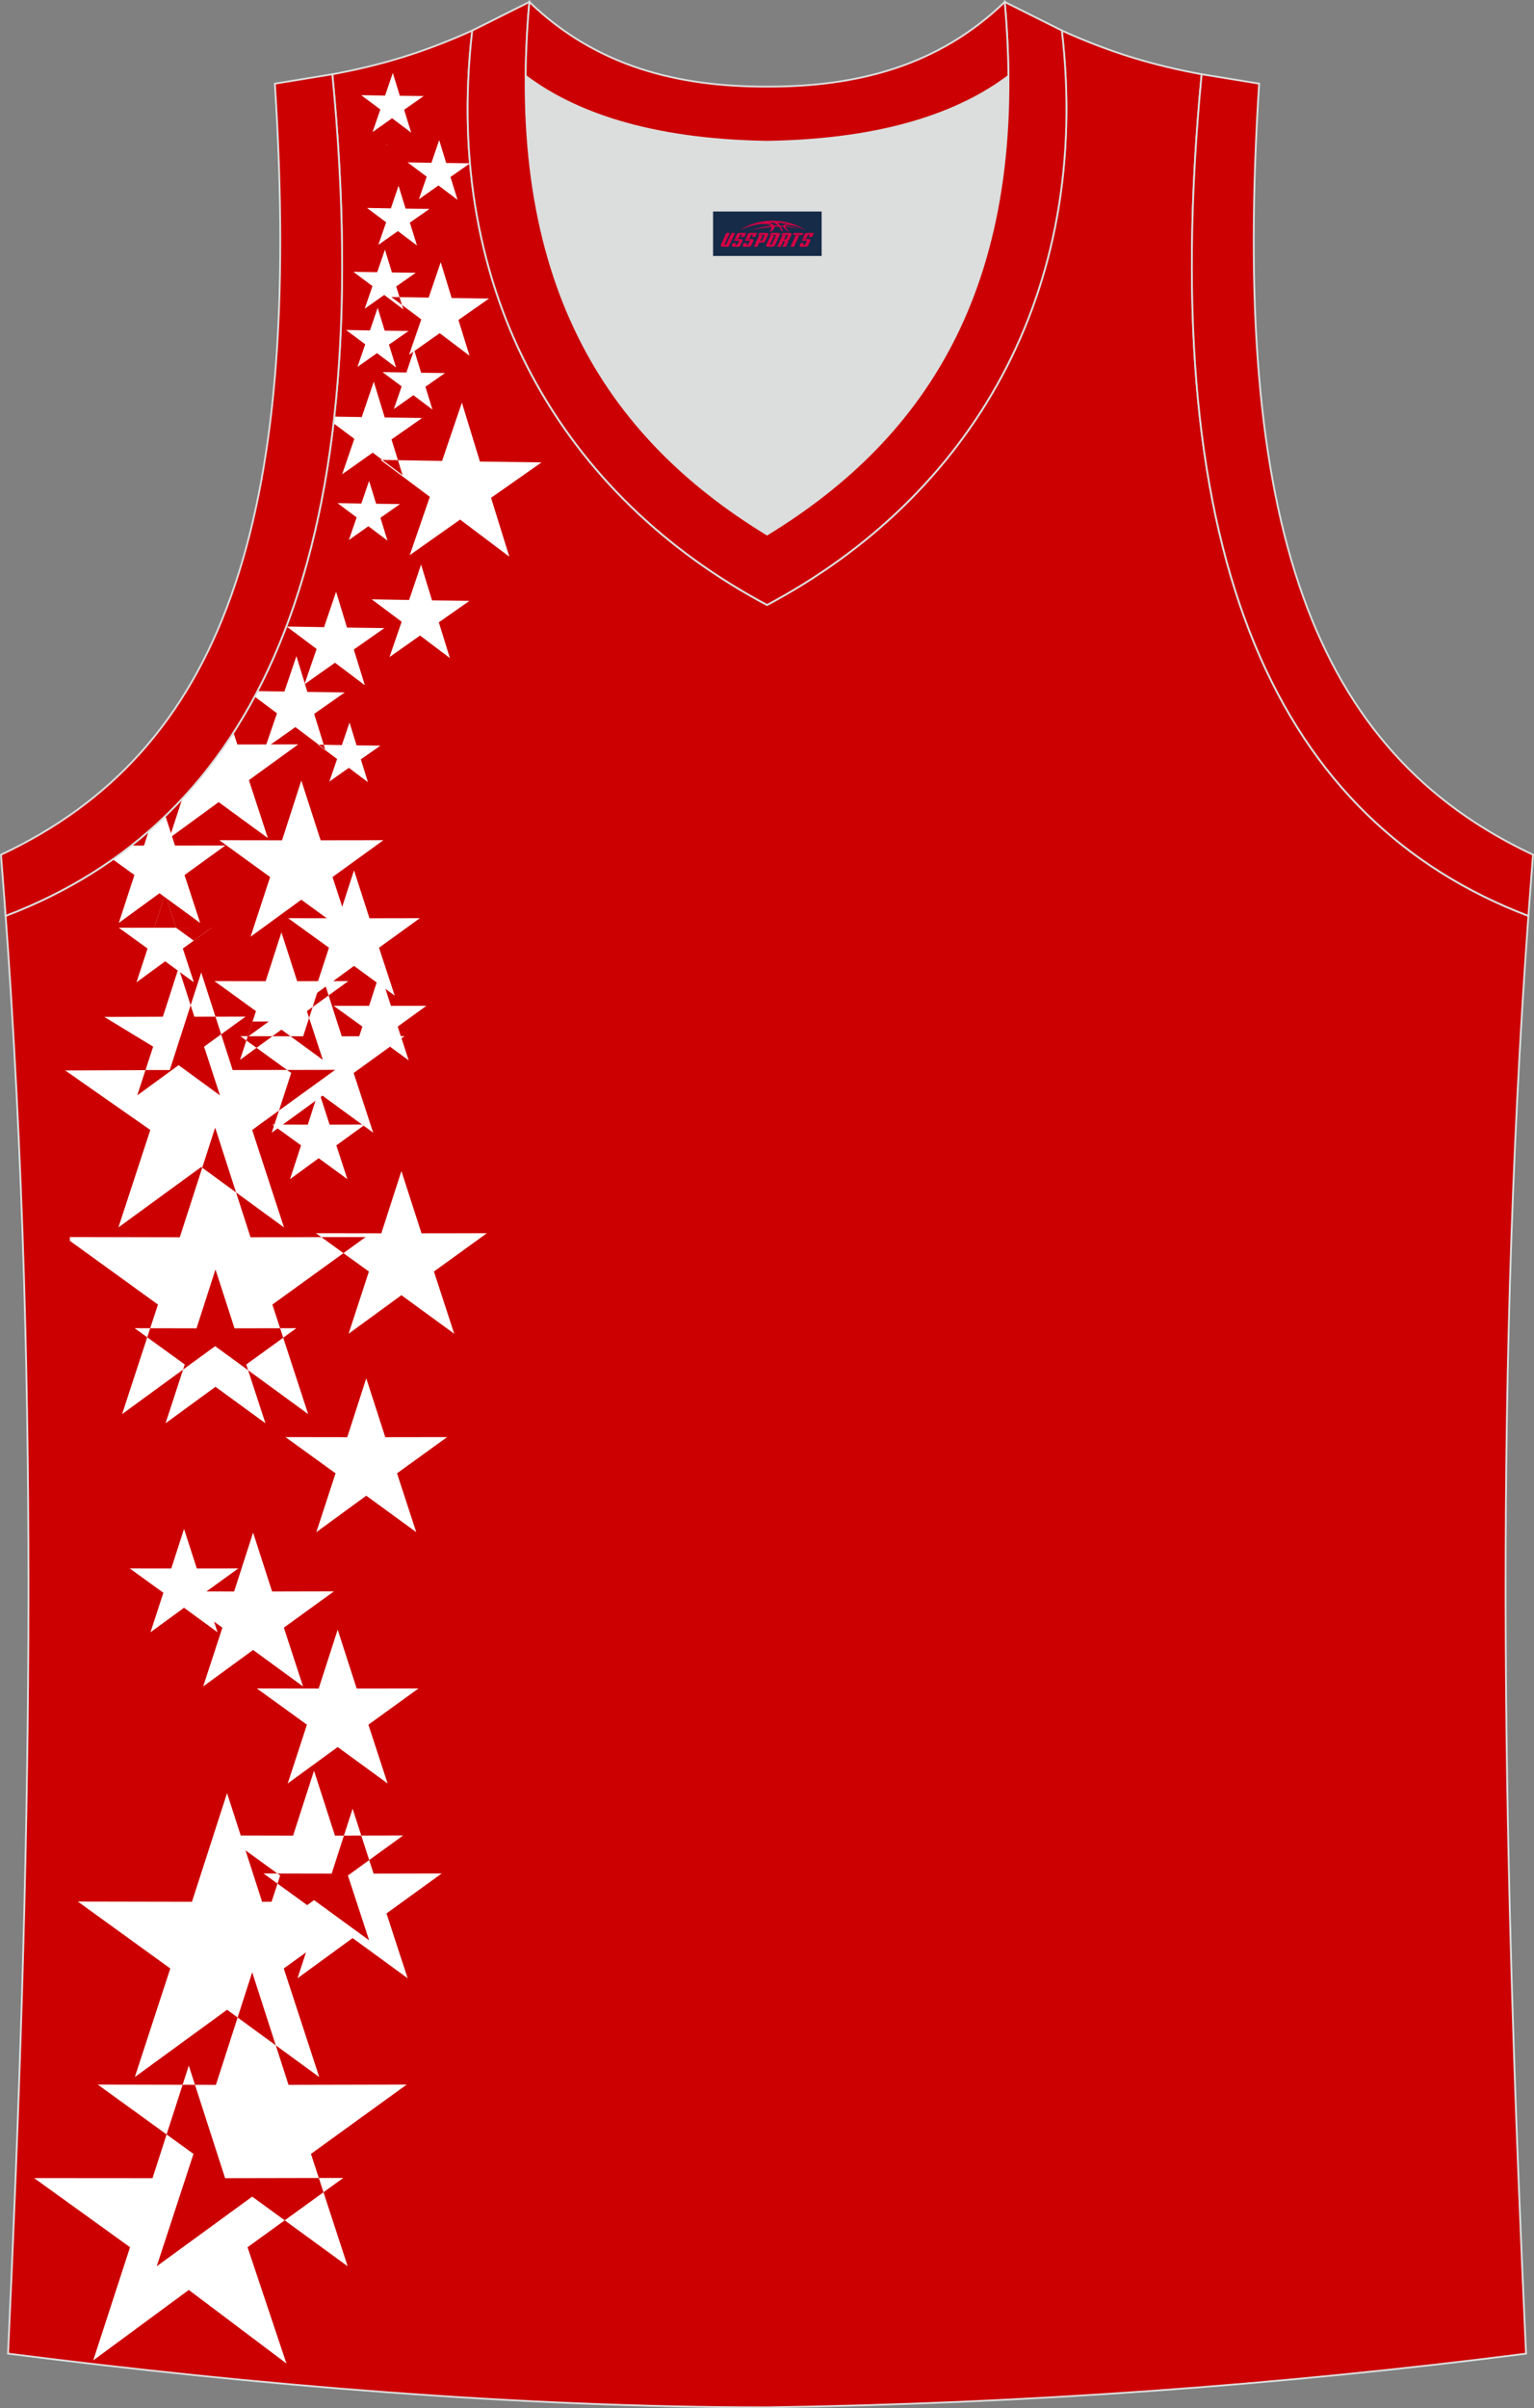 <?xml version="1.0" encoding="utf-8"?>
<!-- Generator: Adobe Illustrator 22.0.0, SVG Export Plug-In . SVG Version: 6.00 Build 0)  -->
<svg xmlns="http://www.w3.org/2000/svg" xmlns:xlink="http://www.w3.org/1999/xlink" version="1.1" id="图层_1" x="0px" y="0px" width="339.16px" height="532.13px" viewBox="0 0 339.16 532.13" enable-background="new 0 0 339.16 532.13" xml:space="preserve">
<rect x="0" y="0" width="339.16" height="532.13" fill="#808080" stroke="none"/>
<g>
	<path fill="#CC0000" stroke="#DCDDDD" stroke-width="0.4" stroke-miterlimit="22.926" d="M169.56,531.93c0.02,0,0.03,0,0.05,0   H169.56L169.56,531.93L169.56,531.93z M169.61,531.93c57.41-0.83,113.01-4.88,167.79-11.86c-4.79-104.03-7.35-208.91,0.52-317.69   l-0.01,0c-54.56-20.79-82.7-77.28-72.23-185.96l0.02,0c-10.66-2-19.75-4.62-30.94-9.67c6.7,58.04-20.2,103-65.18,126.92   C124.61,109.75,97.7,64.79,104.41,6.75c-11.19,5.04-20.28,7.66-30.94,9.67l0.02,0C83.96,125.09,55.82,181.58,1.26,202.37L1.1,200.3   c8.06,109.52,5.5,215.07,0.68,319.76C56.11,526.99,114.87,531.93,169.61,531.93z"/>
	<path fill="#FFFFFF" d="M85.47,31.97l0.17,0l-0.18,0.13L85.47,31.97L85.47,31.97z M97.1,30.96l1.55,5.05l5.26,0.07l0,0.01   l-4.31,3.02l1.56,5.05l-4.22-3.18l-4.32,3.05l1.72-4.99l-4.23-3.16l5.28,0.09L97.1,30.96L97.1,30.96z M86.85,16.11l1.55,5.05   l5.28,0.07l-4.33,3.03l1.56,5.05l-4.22-3.18l-4.32,3.05l1.72-4.99l-4.23-3.16l5.28,0.09L86.85,16.11L86.85,16.11z M88.12,41.04   l-1.7,5l-5.28-0.09l4.23,3.16l-1.72,5l4.32-3.05l4.22,3.18l-1.57-5.05l4.33-3.03l-5.28-0.07L88.12,41.04L88.12,41.04z M85.11,55.15   l1.54,5.05l5.28,0.07l-4.33,3.03l1.57,5.05l-4.22-3.18l-4.32,3.05l1.72-5l-4.23-3.16l5.28,0.09L85.11,55.15L85.11,55.15z    M102.12,88.96l3.99,13.03l13.62,0.18L108.57,110l4.04,13.01l-10.88-8.2l-11.14,7.86l4.44-12.89l-10.91-8.16l13.62,0.23   L102.12,88.96L102.12,88.96z M91.55,77.31l-1.7,5l-5.28-0.09l4.23,3.16l-1.72,5l4.32-3.05l4.22,3.18l-1.56-5.05l4.33-3.03   l-5.28-0.07L91.55,77.31L91.55,77.31z M83.5,68.01l-1.7,5l-5.28-0.09l4.23,3.16l-1.72,5l4.32-3.05l4.22,3.18L86,76.16l4.33-3.03   l-5.28-0.07L83.5,68.01L83.5,68.01z M81.6,106.26l-1.7,5l-5.28-0.09l4.23,3.16l-1.72,5l4.32-3.05l4.22,3.18l-1.56-5.05l4.33-3.03   l-5.28-0.07L81.6,106.26L81.6,106.26z M93.1,124.75l2.42,7.91l8.27,0.11l-6.77,4.74l2.45,7.9l-6.6-4.98l-6.76,4.77l2.69-7.82   l-6.62-4.95l8.27,0.14L93.1,124.75L93.1,124.75z M74.31,130.75l-2.66,7.83l-8.27-0.14l6.62,4.95l-2.69,7.82l6.76-4.77l6.6,4.98   l-2.45-7.9l6.77-4.74l-8.27-0.11L74.31,130.75L74.31,130.75z M97.44,57.93l-2.66,7.83l-8.26-0.14l6.62,4.95l-2.69,7.82l6.76-4.77   l6.6,4.98l-2.45-7.9l6.77-4.74l-8.27-0.11L97.44,57.93L97.44,57.93z M82.64,84.33l-2.66,7.83l-6.07-0.1   c-0.06,0.49-0.11,0.98-0.17,1.47l4.6,3.44l-2.69,7.82l6.76-4.77l6.6,4.98l-2.45-7.9l6.77-4.74l-8.27-0.11L82.64,84.33L82.64,84.33z    M65.54,144.98l2.42,7.91l8.27,0.11l-6.77,4.74l2.45,7.9l-6.6-4.98l-6.76,4.77l2.69-7.82l-4.95-3.7c0.22-0.4,0.43-0.81,0.64-1.21   l5.95,0.1L65.54,144.98L65.54,144.98z M77.28,159.64l-1.7,5l-5.28-0.09l4.23,3.16l-1.72,5l4.32-3.05l4.22,3.18l-1.57-5.05   l4.33-3.03l-5.28-0.07L77.28,159.64z"/>
	<path fill="#FFFFFF" d="M51.62,161.87l0.85,2.63l13.47-0.02l-10.91,7.9l4.19,12.8l-10.88-7.94l-10.88,7.94l2.84-8.69   C44.4,172.07,48.18,167.2,51.62,161.87z"/>
	<path fill="#FFFFFF" d="M36.57,180.28l2.12,6.56l11.14-0.02l-9.03,6.53l3.46,10.59l-9-6.57l-9,6.57l3.46-10.59l-4.78-3.46   c1.4-0.98,2.77-2,4.11-3.06l2.79,0.01l1.02-3.16C34.12,182.58,35.35,181.45,36.57,180.28z"/>
	<path fill="#DCDDDD" d="M169.59,31.33c26.47-0.42,42.94-6.71,53.32-14.5c0.02-0.06,0.03-0.12,0.05-0.18   c0.48,51.69-21.13,81.77-53.37,101.45c-32.24-19.68-53.84-49.76-53.36-101.45c0.02,0.06,0.03,0.12,0.05,0.18   C126.64,24.62,143.12,30.91,169.59,31.33z"/>
	<path fill="#CC0001" stroke="#DCDDDD" stroke-width="0.4" stroke-miterlimit="22.926" d="M1.25,202.37   c54.56-20.79,82.7-77.28,72.23-185.96l-12.71,2.07c6.3,97.73-12.02,147.62-60.55,170.38L1.25,202.37z"/>
	<path fill="#CC0002" stroke="#DCDDDD" stroke-width="0.4" stroke-miterlimit="22.926" d="M117.04,0.43   c-5.53,61.77,17.08,96.01,52.55,117.67c35.47-21.65,58.08-55.89,52.55-117.67l12.63,6.31c6.7,58.04-20.2,103-65.18,126.93   c-44.97-23.93-71.88-68.89-65.18-126.92L117.04,0.43z"/>
	<path fill="#CC0001" stroke="#DCDDDD" stroke-width="0.4" stroke-miterlimit="22.926" d="M337.91,202.37   c-54.56-20.79-82.7-77.28-72.23-185.96l12.71,2.07c-6.3,97.73,12.02,147.62,60.55,170.38l-1.02,13.51L337.91,202.37z"/>
	<polygon fill="#FFFFFF" points="66.62,172.46 70.89,185.67 84.77,185.65 73.52,193.79 77.83,206.98 66.62,198.8 55.4,206.98    59.72,193.79 48.48,185.65 62.36,185.67  "/>
	<polygon fill="#FFFFFF" points="71.3,215.77 75.56,228.98 89.44,228.95 78.19,237.09 82.51,250.28 71.3,242.1 60.08,250.28    64.39,237.09 53.15,228.95 67.03,228.98  "/>
	<polygon fill="#FFFFFF" points="62.22,206.02 65.7,216.8 77.03,216.78 67.85,223.42 71.38,234.19 62.22,227.51 53.07,234.19    56.59,223.42 47.41,216.78 58.74,216.8  "/>
	<polygon fill="#FFFFFF" points="39.49,213.87 42.97,224.65 54.3,224.63 45.12,231.27 48.64,242.04 39.49,235.36 30.34,242.04    33.86,231.27 23.06,224.7 36.01,224.65  "/>
	<polygon fill="#FFFFFF" points="44.49,214.88 51.44,236.44 74.1,236.39 55.75,249.68 62.79,271.21 44.49,257.86 26.18,271.21    33.23,249.68 14.42,236.53 37.53,236.44  "/>
	<polygon fill="#CC0000" points="47.64,224.64 48.9,228.54 45.12,231.27 48.64,242.04 39.49,235.36 30.34,242.04 32.17,236.43    37.53,236.44 42.15,222.12 42.97,224.65  "/>
	<polygon fill="#CC0000" points="63.46,236.42 74.1,236.4 61.68,245.38 64.39,237.09  "/>
	<polygon fill="#FFFFFF" points="88.75,258.75 93.19,272.51 107.65,272.49 95.94,280.96 100.43,294.71 88.75,286.19 77.07,294.71    81.56,280.96 69.84,272.49 84.31,272.51  "/>
	<polygon fill="#FFFFFF" points="47.57,249.16 55.39,273.39 80.85,273.34 60.22,288.26 68.13,312.46 47.57,297.45 27,312.46    34.92,288.26 15.44,274.17 15.44,273.34 39.75,273.39  "/>
	<polygon fill="#FFFFFF" points="80.98,304.55 85.18,317.56 98.86,317.54 87.78,325.55 92.03,338.55 80.98,330.49 69.94,338.55    74.19,325.55 63.11,317.54 76.78,317.56  "/>
	<polygon fill="#FFFFFF" points="74.66,360.09 78.86,373.1 92.53,373.08 81.45,381.09 85.7,394.08 74.66,386.03 63.61,394.08    67.86,381.09 56.79,373.08 70.46,373.1  "/>
	<polygon fill="#FFFFFF" points="55.96,338.65 60.16,351.66 73.83,351.63 62.76,359.65 67,372.64 55.96,364.58 44.92,372.64    49.17,359.65 38.09,351.63 51.76,351.66  "/>
	<polygon fill="#FFFFFF" points="77.96,399.65 82.59,413.99 97.66,413.96 85.45,422.8 90.13,437.12 77.96,428.24 65.78,437.12    70.47,422.8 58.26,413.96 73.33,413.99  "/>
	<polygon fill="#FFFFFF" points="69.43,391.26 74.06,405.6 89.13,405.57 76.92,414.41 81.61,428.73 69.43,419.85 57.26,428.73    61.94,414.41 49.73,405.57 64.8,405.6  "/>
	<polygon fill="#FFFFFF" points="50.2,396.21 57.95,420.22 83.18,420.17 62.74,434.96 70.58,458.95 50.2,444.08 29.81,458.95    37.65,434.96 17.21,420.17 42.44,420.22  "/>
	<polygon fill="#FFFFFF" points="55.76,435.8 63.79,460.67 89.92,460.61 68.75,475.93 76.87,500.76 55.76,485.37 34.65,500.76    42.78,475.93 21.61,460.61 47.74,460.67  "/>
	<polygon fill="#FFFFFF" points="41.74,456.42 49.77,481.29 75.89,481.24 54.73,496.55 63.33,522.24 41.74,505.99 20.61,521.56    28.75,496.55 7.54,481.27 33.72,481.29  "/>
	<polygon fill="#FFFFFF" points="47.64,280.5 51.85,293.51 65.52,293.48 54.44,301.5 58.69,314.49 47.64,306.43 36.6,314.49    40.85,301.5 29.77,293.48 43.45,293.51  "/>
	<path fill="#CC0000" d="M71.63,216.79l1.02,3.16l-3.53,2.55l1.84-5.71L71.63,216.79L71.63,216.79L71.63,216.79z M56.71,231.53   l-2.24-1.62l0.31-0.95l5.45,0.01L56.71,231.53L56.71,231.53L56.71,231.53z M64.22,228.97l2.81,0.01l1.31-4.06l3.04,9.27   L64.22,228.97z"/>
	<polygon fill="#CC0000" points="54.72,229.12 55.84,225.72 59.43,225.71  "/>
	<polygon fill="#CC0000" points="52.19,263.48 44.71,258.02 47.57,249.16  "/>
	<polygon fill="#CC0000" points="71.05,273.35 80.85,273.34 75.93,276.89  "/>
	<polygon fill="#CC0000" points="47.64,280.5 51.85,293.51 61.93,293.49 62.62,295.58 54.44,301.5 54.86,302.77 47.57,297.45    40.48,302.62 40.85,301.5 32.55,295.49 33.21,293.49 43.45,293.51  "/>
	<polygon fill="#CC0000" points="79.88,405.59 81.63,411.01 76.92,414.41 81.61,428.73 69.43,419.85 67.92,420.96 61.36,416.21    61.94,414.41 61.33,413.97 73.33,413.99 76.04,405.6  "/>
	<polygon fill="#CC0000" points="55.76,435.8 60.97,451.94 52.54,445.79  "/>
	<polygon fill="#CC0000" points="43.11,460.66 49.77,481.29 70.49,481.25 71.52,484.4 62.95,490.61 55.76,485.37 34.65,500.76    42.78,475.93 36.83,471.63 40.38,460.65  "/>
	<polygon fill="#FFFFFF" points="70.46,241.02 72.87,248.5 80.72,248.48 74.36,253.08 76.8,260.55 70.46,255.92 64.12,260.55    66.56,253.08 60.2,248.48 68.05,248.5  "/>
	<polygon fill="#FFFFFF" points="84.02,214.78 86.43,222.25 94.28,222.24 87.93,226.84 90.36,234.3 84.02,229.67 77.68,234.3    80.12,226.84 73.76,222.24 81.61,222.25  "/>
	<polygon fill="#FFFFFF" points="78.27,192.3 81.69,202.9 92.83,202.88 83.8,209.41 87.27,220 78.27,213.43 69.27,220 72.73,209.41    63.7,202.88 74.84,202.9  "/>
	<polygon fill="#FFFFFF" points="40.69,337.83 43.51,346.57 52.69,346.56 45.25,351.94 48.1,360.67 40.69,355.25 33.27,360.67    36.12,351.94 28.68,346.56 37.87,346.57  "/>
	<polygon fill="#FFFFFF" points="36.52,197.53 38.93,205 46.78,204.99 40.42,209.59 42.86,217.05 36.52,212.42 30.18,217.05    32.62,209.59 26.26,204.99 34.11,205  "/>
	<path fill="#CC0000" d="M42.83,207.84l-3.9-2.84l7.85-0.02L42.83,207.84L42.83,207.84z M38.93,205l-2.09-6.48l-0.52-0.38L34.11,205   L38.93,205z"/>
	<path fill="#CC0002" stroke="#DCDDDD" stroke-width="0.4" stroke-miterlimit="22.926" d="M117.04,0.43   c14.83,14.31,32.94,18.76,52.55,18.71c19.61,0.05,37.73-4.4,52.55-18.71c0.5,5.63,0.77,11.02,0.82,16.2   c-0.02,0.06-0.04,0.13-0.05,0.19c-10.37,7.8-26.85,14.09-53.32,14.5c-26.47-0.42-42.94-6.71-53.32-14.5   c-0.02-0.06-0.04-0.13-0.05-0.19C116.27,11.46,116.53,6.06,117.04,0.43z"/>
	
</g>
<g id="tag_logo">
	<rect y="46.74" fill="#162B48" width="24" height="9.818" x="157.66"/>
	<g>
		<path fill="#D30044" d="M173.62,49.93l0.005-0.011c0.131-0.311,1.085-0.262,2.351,0.071c0.715,0.24,1.44,0.54,2.193,0.9    c-0.218-0.147-0.447-0.289-0.682-0.42l0.011,0.005l-0.011-0.005c-1.478-0.845-3.218-1.418-5.1-1.62    c-1.282-0.115-1.658-0.082-2.411-0.055c-2.449,0.142-4.68,0.905-6.458,2.095c1.26-0.638,2.722-1.075,4.195-1.336    c1.467-0.18,2.476-0.033,2.771,0.344c-1.691,0.175-3.469,0.633-4.555,1.075c1.156-0.338,2.967-0.665,4.647-0.813    c0.016,0.251-0.115,0.567-0.415,0.96h0.475c0.376-0.382,0.584-0.725,0.595-1.004c0.333-0.022,0.66-0.033,0.971-0.033    C172.45,50.37,172.66,50.72,172.86,51.11h0.262c-0.125-0.344-0.295-0.687-0.518-1.036c0.207,0,0.393,0.005,0.567,0.011    c0.104,0.267,0.496,0.66,1.058,1.025h0.245c-0.442-0.365-0.753-0.753-0.835-1.004c1.047,0.065,1.696,0.224,2.885,0.513    C175.44,50.19,174.7,50.02,173.62,49.93z M171.18,49.84c-0.164-0.295-0.655-0.485-1.402-0.551    c0.464-0.033,0.922-0.055,1.364-0.055c0.311,0.147,0.589,0.344,0.84,0.589C171.72,49.82,171.45,49.83,171.18,49.84z M173.16,49.89c-0.224-0.016-0.458-0.027-0.715-0.044c-0.147-0.202-0.311-0.398-0.502-0.6c0.082,0,0.164,0.005,0.24,0.011    c0.72,0.033,1.429,0.125,2.138,0.273C173.65,49.49,173.27,49.65,173.16,49.89z"/>
		<path fill="#D30044" d="M160.58,51.47L159.41,54.02C159.23,54.39,159.5,54.53,159.98,54.53l0.873,0.005    c0.115,0,0.251-0.049,0.327-0.175l1.342-2.891H161.74L160.52,54.1H160.35c-0.147,0-0.185-0.033-0.147-0.125l1.156-2.504H160.58L160.58,51.47z M162.44,52.82h1.271c0.36,0,0.584,0.125,0.442,0.425L163.68,54.28C163.58,54.5,163.31,54.53,163.08,54.53H162.16c-0.267,0-0.442-0.136-0.349-0.333l0.235-0.513h0.742L162.61,54.06C162.59,54.11,162.63,54.12,162.69,54.12h0.18    c0.082,0,0.125-0.016,0.147-0.071l0.376-0.813c0.011-0.022,0.011-0.044-0.055-0.044H162.27L162.44,52.82L162.44,52.82z M163.26,52.75h-0.78l0.475-1.025c0.098-0.218,0.338-0.256,0.578-0.256H164.98L164.59,52.31L163.81,52.43l0.262-0.562H163.78c-0.082,0-0.12,0.016-0.147,0.071L163.26,52.75L163.26,52.75z M164.85,52.82L164.68,53.19h1.069c0.06,0,0.06,0.016,0.049,0.044    L165.42,54.05C165.4,54.1,165.36,54.12,165.28,54.12H165.1c-0.055,0-0.104-0.011-0.082-0.06l0.175-0.376H164.45L164.22,54.2C164.12,54.39,164.3,54.53,164.57,54.53h0.916c0.24,0,0.502-0.033,0.605-0.251l0.475-1.031c0.142-0.3-0.082-0.425-0.442-0.425H164.85L164.85,52.82z M165.66,52.75l0.371-0.818c0.022-0.055,0.06-0.071,0.147-0.071h0.295L166.21,52.42l0.791-0.115l0.387-0.845H165.94c-0.24,0-0.48,0.038-0.578,0.256L164.89,52.75L165.66,52.75L165.66,52.75z M168.06,53.21h0.278c0.087,0,0.153-0.022,0.202-0.115    l0.496-1.075c0.033-0.076-0.011-0.12-0.125-0.12H167.51l0.431-0.431h1.522c0.355,0,0.485,0.153,0.393,0.355l-0.676,1.445    c-0.06,0.125-0.175,0.333-0.644,0.327l-0.649-0.005L167.45,54.53H166.67l1.178-2.558h0.785L168.06,53.21L168.06,53.21z     M170.65,54.02c-0.022,0.049-0.06,0.076-0.142,0.076h-0.191c-0.082,0-0.109-0.027-0.082-0.076l0.944-2.051h-0.785l-0.987,2.138    c-0.125,0.273,0.115,0.415,0.453,0.415h0.72c0.327,0,0.649-0.071,0.769-0.322l1.085-2.384c0.093-0.202-0.06-0.355-0.415-0.355    h-1.533l-0.431,0.431h1.38c0.115,0,0.164,0.033,0.131,0.104L170.65,54.02L170.65,54.02z M173.37,52.89h0.278    c0.087,0,0.158-0.022,0.202-0.115l0.344-0.753c0.033-0.076-0.011-0.12-0.125-0.12h-1.402l0.425-0.431h1.527    c0.355,0,0.485,0.153,0.393,0.355l-0.529,1.124c-0.044,0.093-0.147,0.18-0.393,0.18c0.224,0.011,0.256,0.158,0.175,0.327    l-0.496,1.075h-0.785l0.54-1.167c0.022-0.055-0.005-0.087-0.104-0.087h-0.235L172.6,54.53h-0.785l1.178-2.558h0.785L173.37,52.89L173.37,52.89z M175.94,51.98L174.76,54.53h0.785l1.184-2.558H175.94L175.94,51.98z M177.45,51.91l0.202-0.431h-2.1l-0.295,0.431    H177.45L177.45,51.91z M177.43,52.82h1.271c0.36,0,0.584,0.125,0.442,0.425l-0.475,1.031c-0.104,0.218-0.371,0.251-0.605,0.251    h-0.916c-0.267,0-0.442-0.136-0.349-0.333l0.235-0.513h0.742L177.6,54.06c-0.022,0.049,0.022,0.06,0.082,0.06h0.18    c0.082,0,0.125-0.016,0.147-0.071l0.376-0.813c0.011-0.022,0.011-0.044-0.049-0.044h-1.069L177.43,52.82L177.43,52.82z     M178.24,52.75H177.46l0.475-1.025c0.098-0.218,0.338-0.256,0.578-0.256h1.451l-0.387,0.845l-0.791,0.115l0.262-0.562h-0.295    c-0.082,0-0.12,0.016-0.147,0.071L178.24,52.75z"/>
	</g>
</g>
</svg>